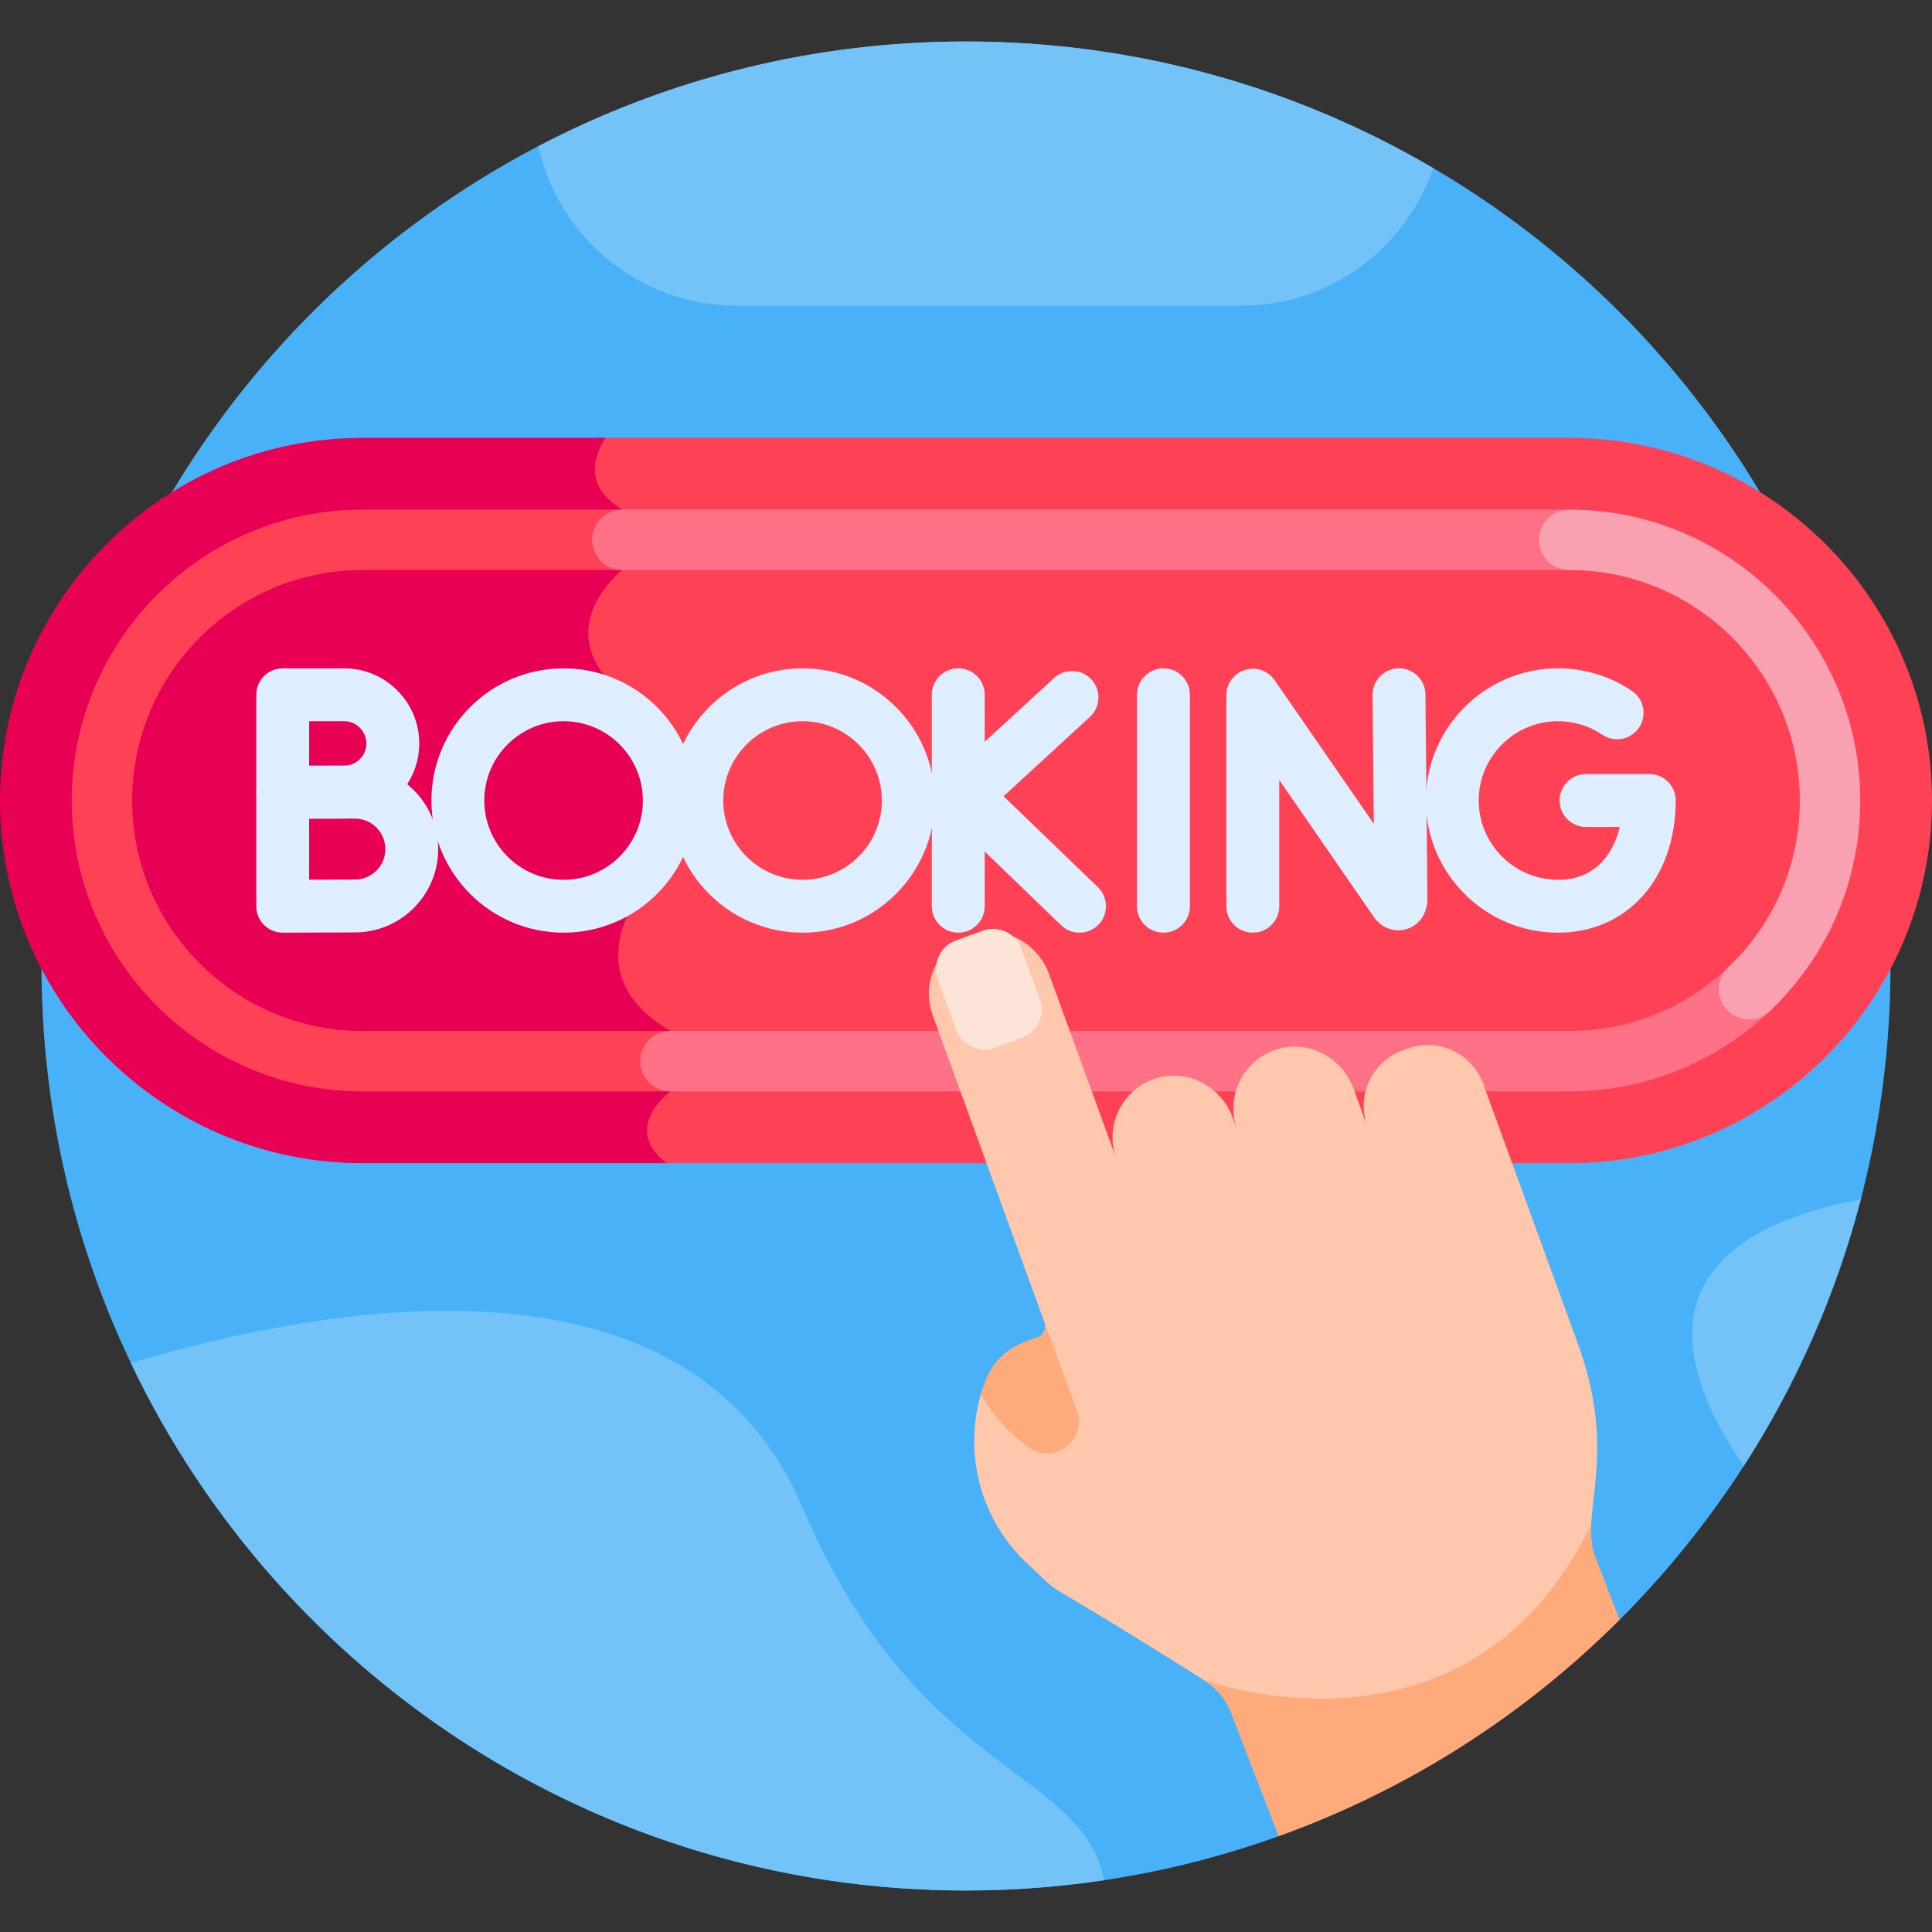 <svg xmlns="http://www.w3.org/2000/svg" id="Layer_1" height="512" viewBox="0 0 512 512" width="512"><rect x="0" y="0" width="512" height="512" fill="#333333" stroke="none"/><g><path d="m338.863 486.62 90.345-57.344c44.357-44.339 71.794-105.604 71.794-173.276 0-135.311-109.691-245.002-245.002-245.002-135.311 0-245.002 109.691-245.002 245.002s109.691 245.002 245.002 245.002c29.085 0 56.98-5.08 82.863-14.382z" fill="#49b1f7"></path><path d="m415.89 116.032h-257.197c-1.562 2.651-2.865 6.031-2.482 9.606.453 4.221 3.125 7.82 7.945 10.698 4.276 2.553 6.453 5.076 6.294 7.297-.21 2.953-4.476 5.363-6.1 6.042l-.185.076-.158.122c-.397.308-9.732 7.64-9.605 18.117.083 6.859 4.19 13.324 12.209 19.216 22.629 16.625 5.52 43.556 4.16 45.616-1.037 1.155-9.978 11.515-8.211 23.358 1.045 7.011 5.62 13.028 13.6 17.895v14.437c-1.767 1.467-6.628 6.057-6.177 11.851.221 2.839 1.672 5.479 4.321 7.892h241.586c52.996 0 96.11-43.115 96.11-96.111s-43.115-96.112-96.11-96.112z" fill="#ff4155"></path><path d="m96.111 116.032c-52.996 0-96.111 43.115-96.111 96.112s43.115 96.111 96.111 96.111h80.527c-12.23-9.372 1.023-19.016 1.023-19.016v-16.014c-27.339-16.013-5.702-39.478-5.702-39.478s20.042-29.75-4.458-47.75-2.575-34.937-2.575-34.937 15.825-6.563 0-16.013c-10.263-6.129-7.602-14.14-4.465-19.017h-64.35z" fill="#e80054"></path><g><path d="m177.661 289.239h-81.55c-42.511 0-77.095-34.585-77.095-77.096s34.585-77.095 77.095-77.095h68.814c4.422 0 8.007 3.585 8.007 8.007s-3.584 8.007-8.007 8.007h-68.814c-33.681 0-61.082 27.401-61.082 61.082s27.401 61.083 61.082 61.083h81.55c4.422 0 8.007 3.585 8.007 8.007-.001 4.42-3.585 8.005-8.007 8.005z" fill="#ff4155"></path></g><g><path d="m415.89 289.239h-238.229c-4.422 0-8.007-3.585-8.007-8.007s3.585-8.007 8.007-8.007h238.229c15.728 0 30.678-5.99 42.096-16.866 3.203-3.05 8.27-2.927 11.32.275s2.927 8.27-.275 11.32c-14.41 13.726-33.282 21.285-53.141 21.285z" fill="#ff7186"></path></g><g><path d="m415.89 151.062h-250.965c-4.422 0-8.007-3.585-8.007-8.007s3.584-8.007 8.007-8.007h250.965c4.422 0 8.007 3.585 8.007 8.007-.001 4.422-3.585 8.007-8.007 8.007z" fill="#ff7186"></path></g><g><g><g><path d="m74.923 216.976c-1.852 0-3.629-.733-4.943-2.041-1.321-1.315-2.063-3.101-2.063-4.965v-25.847c0-3.869 3.136-7.006 7.006-7.006h16.279c10.973 0 19.901 8.927 19.901 19.901 0 10.973-8.927 19.9-19.901 19.9-3.525 0-16.246.058-16.247.058-.011 0-.022 0-.032 0zm7.005-25.847v11.807c3.581-.015 7.537-.028 9.273-.028 3.247 0 5.889-2.642 5.889-5.889 0-3.248-2.642-5.89-5.889-5.89z" fill="#deeeff"></path></g><g><path d="m74.923 247.17c-1.852 0-3.629-.734-4.943-2.041-1.32-1.315-2.063-3.101-2.063-4.965v-30.236c0-3.869 3.136-7.006 7.006-7.006h19.122c12.181 0 22.09 9.91 22.09 22.09 0 12.181-9.91 22.09-22.09 22.09-4.125 0-19.09.066-19.09.066-.012.002-.022.002-.032.002zm7.005-30.236v16.195c4.495-.018 9.886-.037 12.116-.037 4.455 0 8.079-3.624 8.079-8.079s-3.624-8.079-8.079-8.079z" fill="#deeeff"></path></g></g><g><g><path d="m308.327 247.17c-3.869 0-7.006-3.136-7.006-7.006v-56.041c0-3.869 3.136-7.006 7.006-7.006 3.869 0 7.006 3.136 7.006 7.006v56.041c0 3.87-3.137 7.006-7.006 7.006z" fill="#deeeff"></path></g></g><g><g><path d="m332.008 247.17c-3.869 0-7.006-3.136-7.006-7.006v-55.937c0-3.066 1.994-5.776 4.921-6.688 2.926-.912 6.108.184 7.85 2.707l26.307 38.094-.33-34.15c-.038-3.868 3.068-7.035 6.937-7.073h.069c3.838 0 6.967 3.092 7.004 6.938l.523 54.153c0 3.844-2.147 6.955-5.47 7.992-3.257 1.017-6.69-.248-8.748-3.224l-25.051-36.275v33.463c0 3.87-3.137 7.006-7.006 7.006z" fill="#deeeff"></path></g></g><g><g><path d="m253.947 247.17c-3.869 0-7.006-3.136-7.006-7.006v-56.041c0-3.869 3.136-7.006 7.006-7.006s7.006 3.136 7.006 7.006v56.041c-.001 3.87-3.137 7.006-7.006 7.006z" fill="#deeeff"></path></g><g><path d="m286.081 247.17c-1.751 0-3.503-.652-4.863-1.964l-30.342-29.273c-1.389-1.341-2.164-3.196-2.141-5.127.023-1.93.842-3.766 2.264-5.073l28.353-26.062c2.849-2.619 7.281-2.431 9.899.416 2.618 2.849 2.432 7.28-.417 9.899l-22.876 21.027 24.988 24.108c2.785 2.687 2.864 7.122.177 9.907-1.374 1.426-3.207 2.142-5.042 2.142z" fill="#deeeff"></path></g></g><g><g><path d="m412.889 247.17c-19.314 0-35.026-15.713-35.026-35.027s15.713-35.026 35.026-35.026c7.017 0 13.791 2.07 19.588 5.985 3.206 2.166 4.05 6.521 1.884 9.727-2.166 3.207-6.52 4.05-9.727 1.884-3.472-2.346-7.533-3.585-11.745-3.585-11.588 0-21.015 9.427-21.015 21.014 0 11.588 9.427 21.015 21.015 21.015 9.673 0 14.586-6.584 16.373-14.01h-8.949c-3.869 0-7.006-3.136-7.006-7.006s3.136-7.006 7.006-7.006h16.765c3.869 0 7.006 3.136 7.006 7.006-.001 20.626-12.829 35.029-31.195 35.029z" fill="#deeeff"></path></g></g><g><path d="m149.354 247.17c-19.314 0-35.026-15.713-35.026-35.027s15.713-35.026 35.026-35.026 35.026 15.712 35.026 35.026-15.713 35.027-35.026 35.027zm0-56.041c-11.588 0-21.015 9.427-21.015 21.014 0 11.588 9.427 21.015 21.015 21.015s21.015-9.428 21.015-21.015c-.001-11.587-9.428-21.014-21.015-21.014z" fill="#deeeff"></path></g><g><path d="m212.686 247.17c-19.314 0-35.026-15.713-35.026-35.027s15.713-35.026 35.026-35.026 35.026 15.712 35.026 35.026-15.712 35.027-35.026 35.027zm0-56.041c-11.588 0-21.015 9.427-21.015 21.014 0 11.588 9.427 21.015 21.015 21.015s21.015-9.428 21.015-21.015-9.427-21.014-21.015-21.014z" fill="#deeeff"></path></g></g><path d="m323.664 449.378c14.574 4.131 69.861 15.415 98.129-40.651-1.321-10.641 6.064-25.929-3.545-52.329-2.361-6.487-19.041-52.317-25.177-69.175-2.938-8.071-11.946-12.271-20.018-9.334l-1.395.508c-8.072 2.938-12.273 11.946-9.335 20.018l-3.594-9.875c-2.855-7.844-11.073-12.653-19.201-10.754-9.689 2.265-14.996 12.467-11.694 21.539l-1.129-3.101c-2.855-7.844-11.073-12.653-19.201-10.754-9.689 2.263-14.997 12.465-11.694 21.538l-17.793-48.886c-2.855-7.845-11.073-12.653-19.202-10.755-9.689 2.265-14.996 12.467-11.694 21.54l29.699 81.595c.38 1.045.142 2.153-.512 2.949l7.676 20.849c1.322 3.592-.353 6.467-2.361 7.959-1.933 1.437-5.285 2.287-8.372-.036-5.621-4.232-9.851-9.181-12.659-14.771-5.659 16.437-1.223 34.753 11.498 46.778 12.265 11.299-2.964-.491 46.976 31.02 1.781 1.094 3.329 2.501 4.598 4.128z" fill="#ffc7ab"></path><path d="m253.299 249.248 7.167-2.608c4.116-1.498 8.709.644 10.207 4.759l4.899 13.46c1.498 4.116-.644 8.709-4.759 10.207l-7.167 2.608c-4.116 1.498-8.708-.643-10.207-4.76l-4.899-13.46c-1.498-4.116.643-8.708 4.759-10.206z" fill="#fce4d9"></path><g><path d="m463.509 270.163c-2.114 0-4.225-.833-5.798-2.484-3.05-3.202-2.927-8.27.275-11.32 12.243-11.662 18.986-27.364 18.986-44.215 0-33.68-27.401-61.082-61.082-61.082-4.422 0-8.007-3.585-8.007-8.007s3.585-8.007 8.007-8.007c42.51 0 77.095 34.584 77.095 77.095 0 21.275-8.507 41.095-23.954 55.811-1.551 1.476-3.538 2.209-5.522 2.209z" fill="#f9a0b1"></path></g><g fill="#73c3f9"><path d="m256 10.998c-40.899 0-79.449 10.035-113.345 27.757 5.267 24.074 26.814 42.243 52.409 42.243h133.982c23.489 0 43.564-15.305 50.782-36.431-36.337-21.327-78.65-33.569-123.828-33.569z"></path><path d="m256 501.002c12.436 0 24.651-.937 36.588-2.727-5.742-29.795-49.385-27.265-79.901-98.777-29.879-70.021-123.076-54.614-178.015-38.321 39.358 82.676 123.665 139.825 221.328 139.825z"></path><path d="m462.092 388.528c13.847-21.489 24.424-45.282 31.03-70.68-31.599 5.89-63.644 22.862-31.03 70.68z"></path></g><path d="m272.347 383.421c6.748 5.081 15.962-1.712 13.043-9.64l-8.571-23.279c.585 1.607-.275 3.379-1.903 3.905-4.201 1.357-10.637 3.536-13.667 11.246-.493 1.254-.918 2.522-1.291 3.799 3.262 5.907 7.763 10.486 12.389 13.969z" fill="#ffaa7b"></path><path d="m429.208 429.276-6.641-17.218c-.881-2.42-1.042-5.088-.889-8.099-32.363 67.177-102.614 41.289-102.614 41.289 3.342 2.052 5.891 5.175 7.232 8.859l12.566 32.512c34.309-12.328 65.076-32.083 90.346-57.343z" fill="#ffaa7b"></path></g></svg>